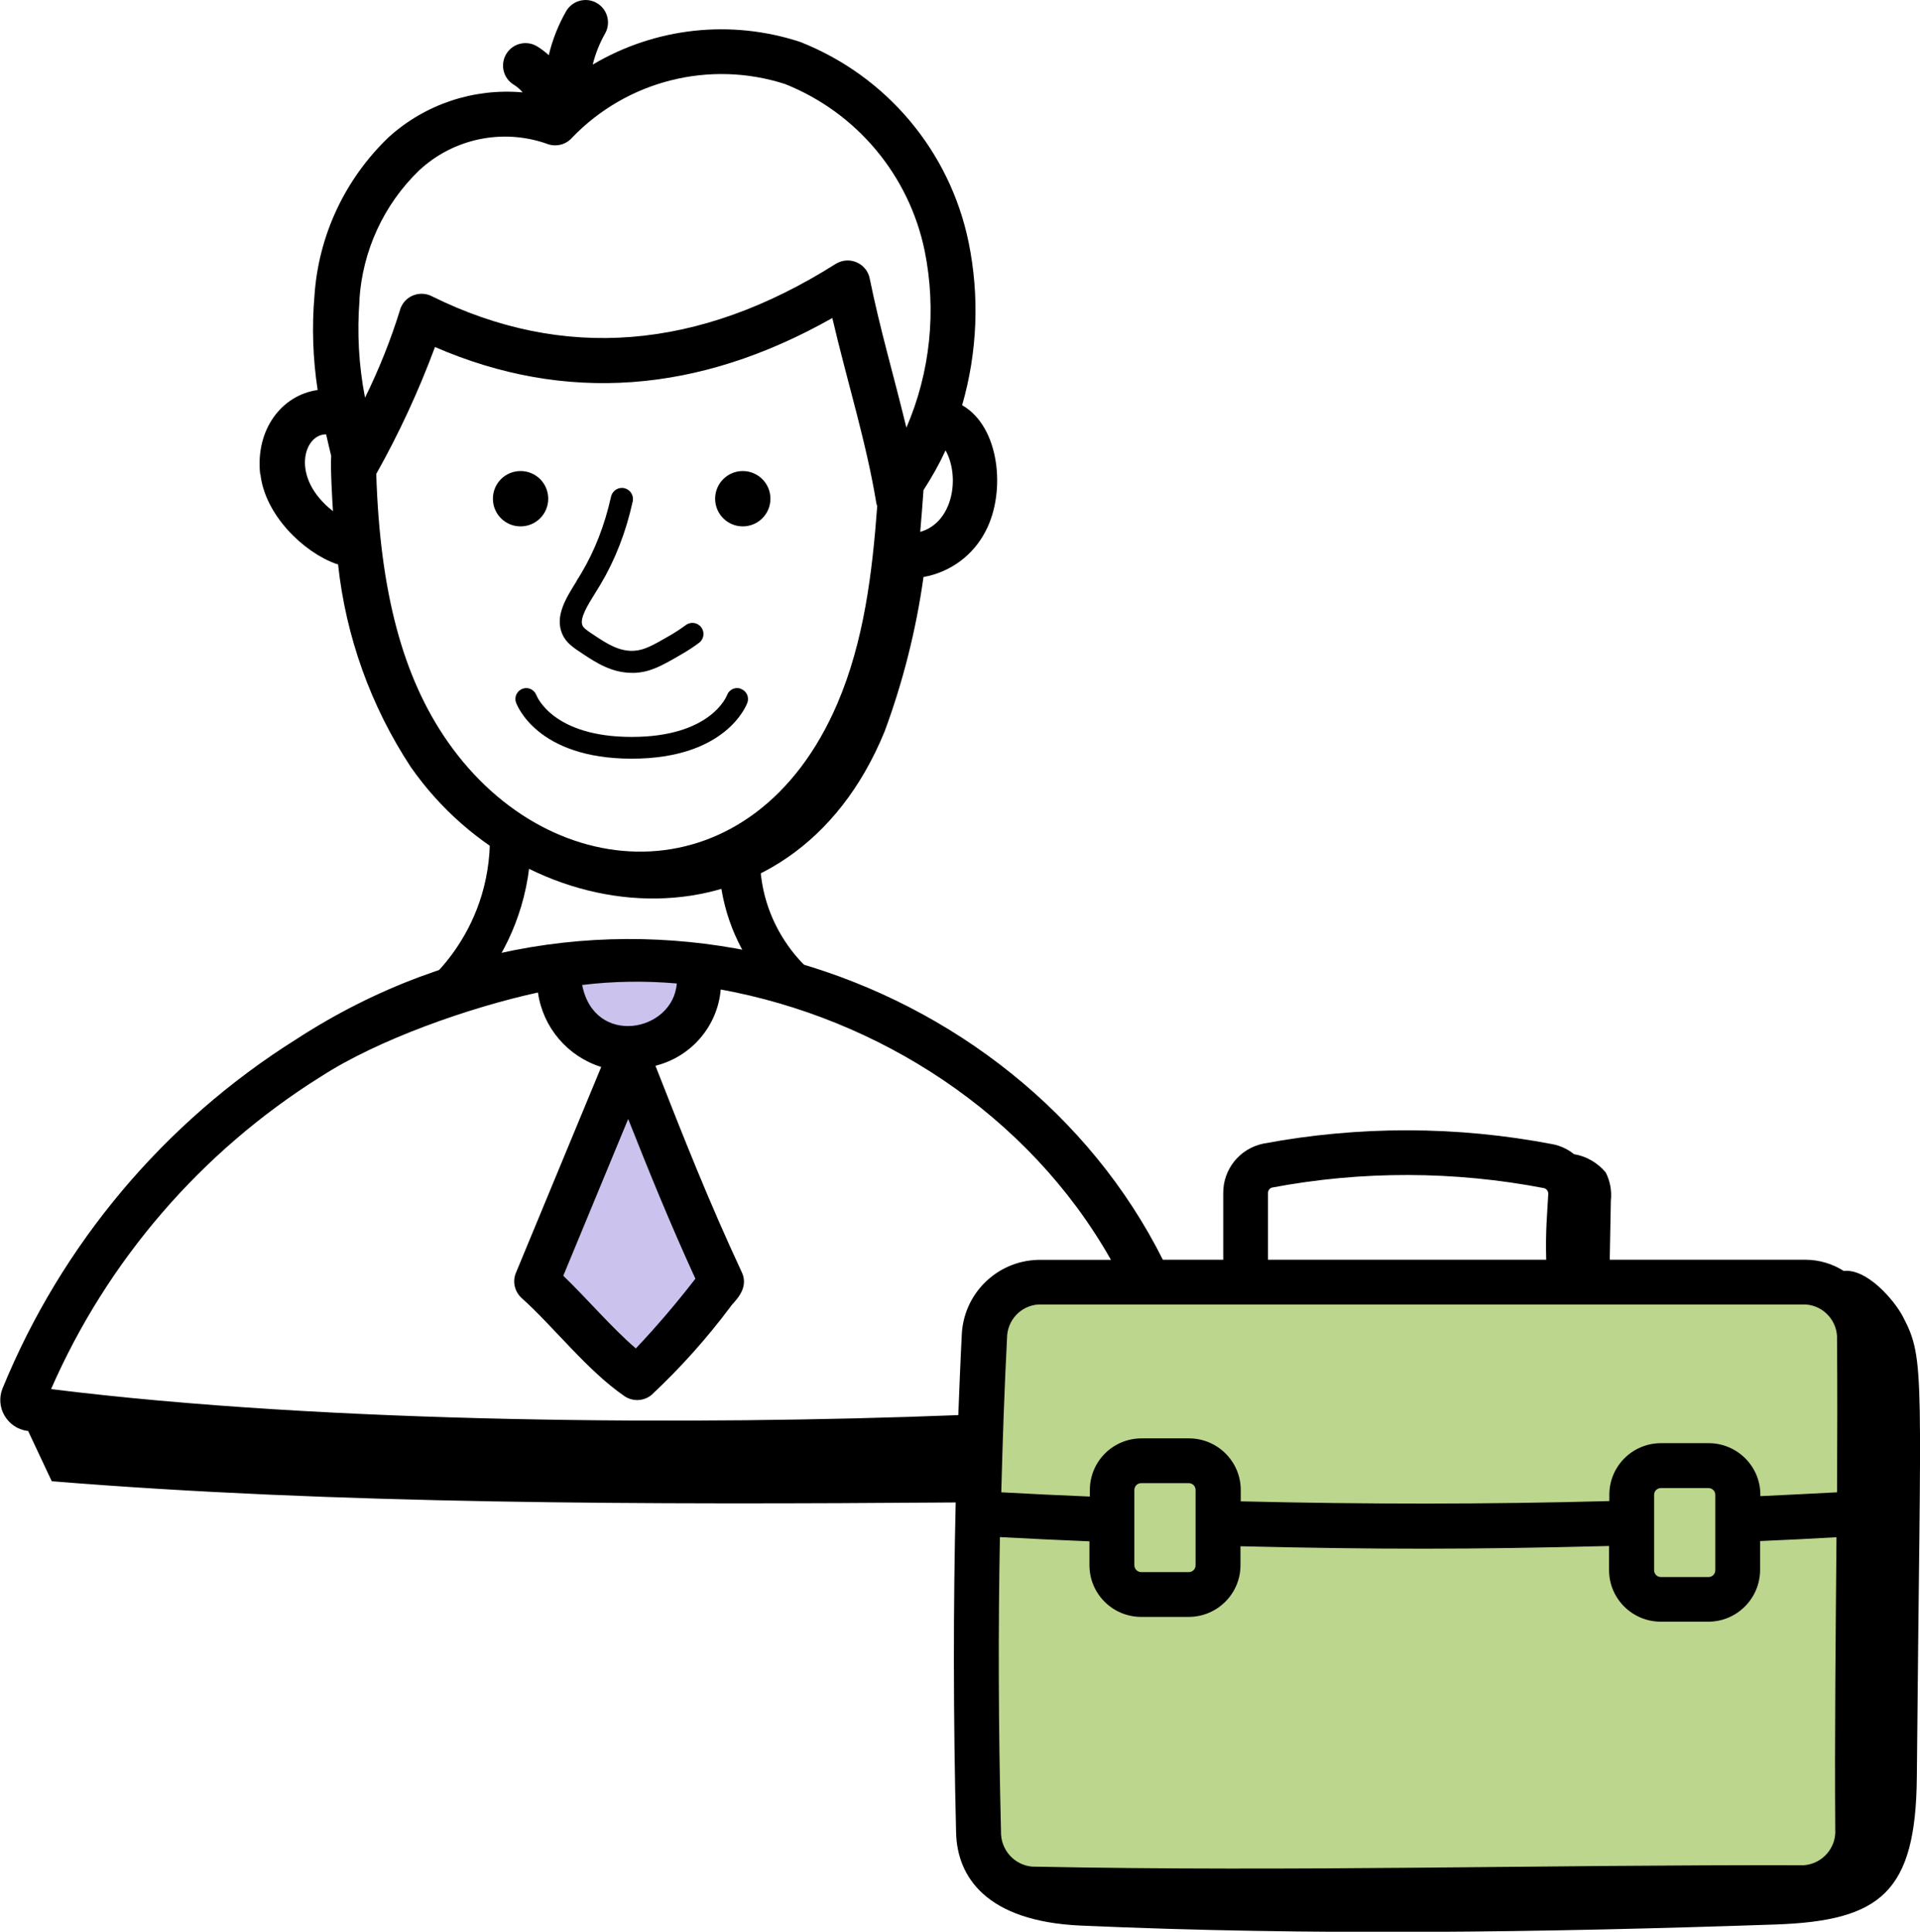<?xml version="1.0" encoding="UTF-8"?><svg id="Layer_2" xmlns="http://www.w3.org/2000/svg" viewBox="0 0 140.23 141.11"><defs><style>.cls-1{fill:none;stroke:#000;stroke-miterlimit:10;stroke-width:3px;}.cls-2,.cls-3,.cls-4{stroke-width:0px;}.cls-3{fill:#cbc2ed;}.cls-4{fill:#bcd68d;}</style></defs><g id="_119"><path id="Path_1817" class="cls-4" d="m95.26,93.2h35.2l5.3,3.64v16.64l1.15,19.95-5.11,5.22h-45.81l-13.04-1.05v-4.17l-2.48-21.42,1.41-17.73,4.56-1.09h18.82Z"/><path id="Path_1818" class="cls-3" d="m39.65,70.55l2.86,5.17,2.74,1.56-5.6,16.77,5.6,6.06,6.37-7.27-5.17-15.56,4.08-3.71v-3.02h-10.89Z"/><path id="Path_1783" class="cls-2" d="m19.02,34.63c.32,2.97,3.14,5.72,5.56,6.57.04.01.08,0,.11.02.57,5.29,2.39,10.37,5.32,14.82,8.6,12.31,27.74,14.14,34.6-2.61,1.35-3.65,2.3-7.43,2.84-11.28,1.96-.35,3.64-1.59,4.54-3.36,1.5-2.86,1.03-7.63-1.72-9.19,1.12-3.88,1.28-7.97.47-11.92-1.37-6.63-5.98-12.12-12.28-14.61-5.06-1.67-10.59-1.07-15.17,1.65.2-.81.51-1.58.92-2.3.43-.8.13-1.79-.66-2.22-.77-.42-1.74-.15-2.19.6-.58,1.01-1.01,2.1-1.28,3.23-.26-.24-.54-.45-.83-.63-.77-.48-1.78-.25-2.26.52-.48.77-.25,1.78.52,2.26.02.01.03.02.05.03.23.15.44.33.61.54-3.57-.32-7.12.86-9.78,3.27-3.18,3.04-5.12,7.16-5.42,11.55-.2,2.31-.12,4.63.23,6.92-2.62.37-4.55,2.88-4.2,6.14Zm42.14,16.76c-6.07,14.17-20.84,13.7-28.46,2.79-3.3-4.72-4.95-10.98-5.22-19.56,1.67-2.97,3.1-6.07,4.29-9.27,9.5,4.12,19.25,3.41,29.02-2.12,1.07,4.6,2.49,9.08,3.22,13.56.02.06.04.11.06.17-.36,4.85-.96,9.87-2.91,14.43Zm6.05-12.54c.09-1.04.17-2.06.24-3.05h0c.61-.94,1.15-1.9,1.61-2.9,1.07,1.92.56,5.26-1.84,5.95ZM26.25,21.89c.23-3.58,1.78-6.95,4.36-9.44,2.5-2.33,6.08-3.08,9.3-1.96.65.27,1.4.1,1.86-.42,4.01-4.18,10.06-5.71,15.57-3.93,5.24,2.09,9.07,6.68,10.2,12.21.87,4.33.41,8.83-1.34,12.89-1.01-4.15-1.91-7.12-2.68-10.9-.18-.89-1.05-1.46-1.94-1.28-.19.04-.38.12-.55.22-9.99,6.32-19.92,7.11-29.51,2.35-.81-.4-1.8-.07-2.2.74-.04.08-.08.17-.1.26-.68,2.2-1.54,4.35-2.56,6.42-.46-2.36-.59-4.76-.4-7.16Zm-2.43,9.84c.12.55.25,1.07.37,1.58-.07.69.08,3.34.13,4.03-3.16-2.47-2.12-5.64-.5-5.61h0Z"/><path id="Path_1784" class="cls-2" d="m1.95,104.52h.1s1.73,3.68,1.73,3.68c20.71,1.69,43.31,1.72,66.02,1.55-.18,7.64-.18,15.6.03,24.14.08,3.17,2.16,6.46,9.11,6.77,16.9.75,33.83.5,50.73-.08,7.71-.27,10.26-2.36,10.33-10.8.26-29.63.64-30.42-1-33.57-.66-1.27-2.66-3.56-4.34-3.37-.83-.53-1.79-.81-2.77-.82h-14.32c.03-1.44.05-2.87.08-4.31.08-.71-.05-1.43-.37-2.06-.59-.71-1.41-1.19-2.32-1.34-.46-.37-.99-.62-1.57-.73-6.98-1.34-14.15-1.35-21.13-.04-1.71.36-2.93,1.86-2.92,3.61v4.87h-4.41c-10.61-21.19-39.8-31.38-63.3-16.1-9.65,6.06-17.15,14.99-21.46,25.54-.24.63-.19,1.34.15,1.93.35.61.95,1.03,1.65,1.13Zm132.09,29.1c.09,1.36-.94,2.53-2.29,2.63h0c-19.94-.04-36.68.49-56.39.1-1.3-.13-2.28-1.24-2.25-2.55-.19-7.57-.21-14.68-.08-21.52,2.18.12,4.36.22,6.54.31v1.75c0,2.09,1.7,3.77,3.78,3.77h3.47c2.08,0,3.78-1.69,3.78-3.77v-1.39c10.06.24,16.83.24,26.92-.02v1.76c0,2.09,1.7,3.77,3.78,3.77h3.47c2.08,0,3.77-1.69,3.78-3.77v-2.12c1.86-.08,3.72-.17,5.58-.28-.06,7.1-.14,14.56-.09,21.33h0Zm-51.19-19.28v-5.5c0-.28.22-.5.5-.5h3.47c.28,0,.5.22.5.5v5.5c0,.28-.22.5-.5.5h-3.46c-.28,0-.5-.22-.51-.49,0,0,0,0,0,0Zm37.96-5.14c0-.28.22-.5.5-.5h3.47c.28,0,.5.22.5.5v5.5c0,.28-.22.5-.5.5h-3.47c-.28,0-.5-.22-.5-.5v-5.5Zm-28.2-22.05c0-.19.12-.35.29-.4,6.57-1.24,13.31-1.22,19.87.04.19.05.32.23.31.43-.08,1.51-.21,2.69-.15,4.8h-20.32v-4.87Zm39.29,8.14c1.33.1,2.34,1.25,2.27,2.58.03,3.59.02,7.36,0,11.14-1.87.1-3.73.19-5.6.28v-.1c0-2.09-1.7-3.77-3.78-3.77h-3.47c-2.09,0-3.78,1.68-3.78,3.77v.46c-8.81.24-17.84.24-26.92.02v-.83c0-2.08-1.7-3.77-3.78-3.77h-3.46c-2.09,0-3.78,1.68-3.78,3.77v.48c-2.16-.09-4.31-.19-6.47-.31.1-3.82.23-7.59.42-11.26,0-1.29.99-2.37,2.28-2.46h56.08Zm-82.47-23.45c-.28,3.57-6.03,4.65-6.91.11,2.29-.28,4.61-.31,6.91-.11Zm1.36,21.57l-.02.02c-1.36,1.76-2.8,3.45-4.33,5.07-1.73-1.48-3.54-3.61-5.3-5.31l4.74-11.45c1.57,3.96,3.06,7.63,4.91,11.67h0Zm-27.38-14.75c4.21-2.74,10.93-5.08,15.88-6.16.36,2.55,2.16,4.67,4.62,5.44l-6.23,15.04c-.27.64-.09,1.38.43,1.85,2.29,2.04,4.76,5.27,7.49,7.15.61.42,1.42.38,1.98-.08,2.11-1.97,4.03-4.12,5.76-6.43.15-.29,1.44-1.25.84-2.53-2.43-5.22-4.23-9.79-6.31-15.09.04-.01.08-.01.12-.03,2.56-.69,4.42-2.9,4.65-5.54,11.51,2.1,22.45,9.05,28.5,19.75h-5.33c-3.04.08-5.48,2.52-5.57,5.56-.1,1.9-.17,3.84-.25,5.78-19.15.75-45.98.63-66.26-1.9,4.11-9.4,10.97-17.35,19.66-22.8h0Z"/><circle class="cls-2" cx="54.25" cy="36.43" r="2.02"/><path class="cls-2" d="m40.04,36.43c0-1.12-.9-2.02-2.02-2.02s-2.02.9-2.02,2.02.9,2.02,2.02,2.02,2.02-.9,2.02-2.02Z"/><path class="cls-2" d="m42.12,42.44c-.79,1.26-1.61,2.57-1.06,3.86.28.66.8,1,1.53,1.48.93.61,2.07,1.37,3.57,1.37.07,0,.14,0,.21,0,1.17-.06,2-.54,3.38-1.34.45-.26.89-.54,1.3-.85.36-.26.44-.77.17-1.13-.26-.36-.77-.44-1.13-.17-.37.27-.76.53-1.16.76-1.25.72-1.87,1.08-2.65,1.12-1.07.05-1.96-.53-2.81-1.09-.61-.4-.85-.57-.93-.77-.22-.52.4-1.5.94-2.37.13-.21.26-.42.38-.62,1.06-1.78,1.86-3.82,2.35-6.06.1-.44-.18-.87-.61-.97-.44-.1-.87.18-.97.61-.46,2.07-1.19,3.95-2.16,5.58-.12.2-.24.4-.37.6Z"/><path class="cls-2" d="m54.11,50.31c-.41-.15-.86.06-1.01.47-.05.12-1.23,3.05-6.96,3.05s-6.91-2.93-6.96-3.04c-.15-.41-.6-.63-1.01-.48-.41.15-.63.6-.48,1.01.06.17,1.53,4.1,8.45,4.1s8.39-3.93,8.45-4.1c.14-.41-.07-.85-.48-1Z"/><path class="cls-1" d="m58.5,72.29s-4.92-3.63-4.47-10.6"/><path class="cls-1" d="m31.85,73.13s5.94-4.46,5.4-13.01"/></g></svg>